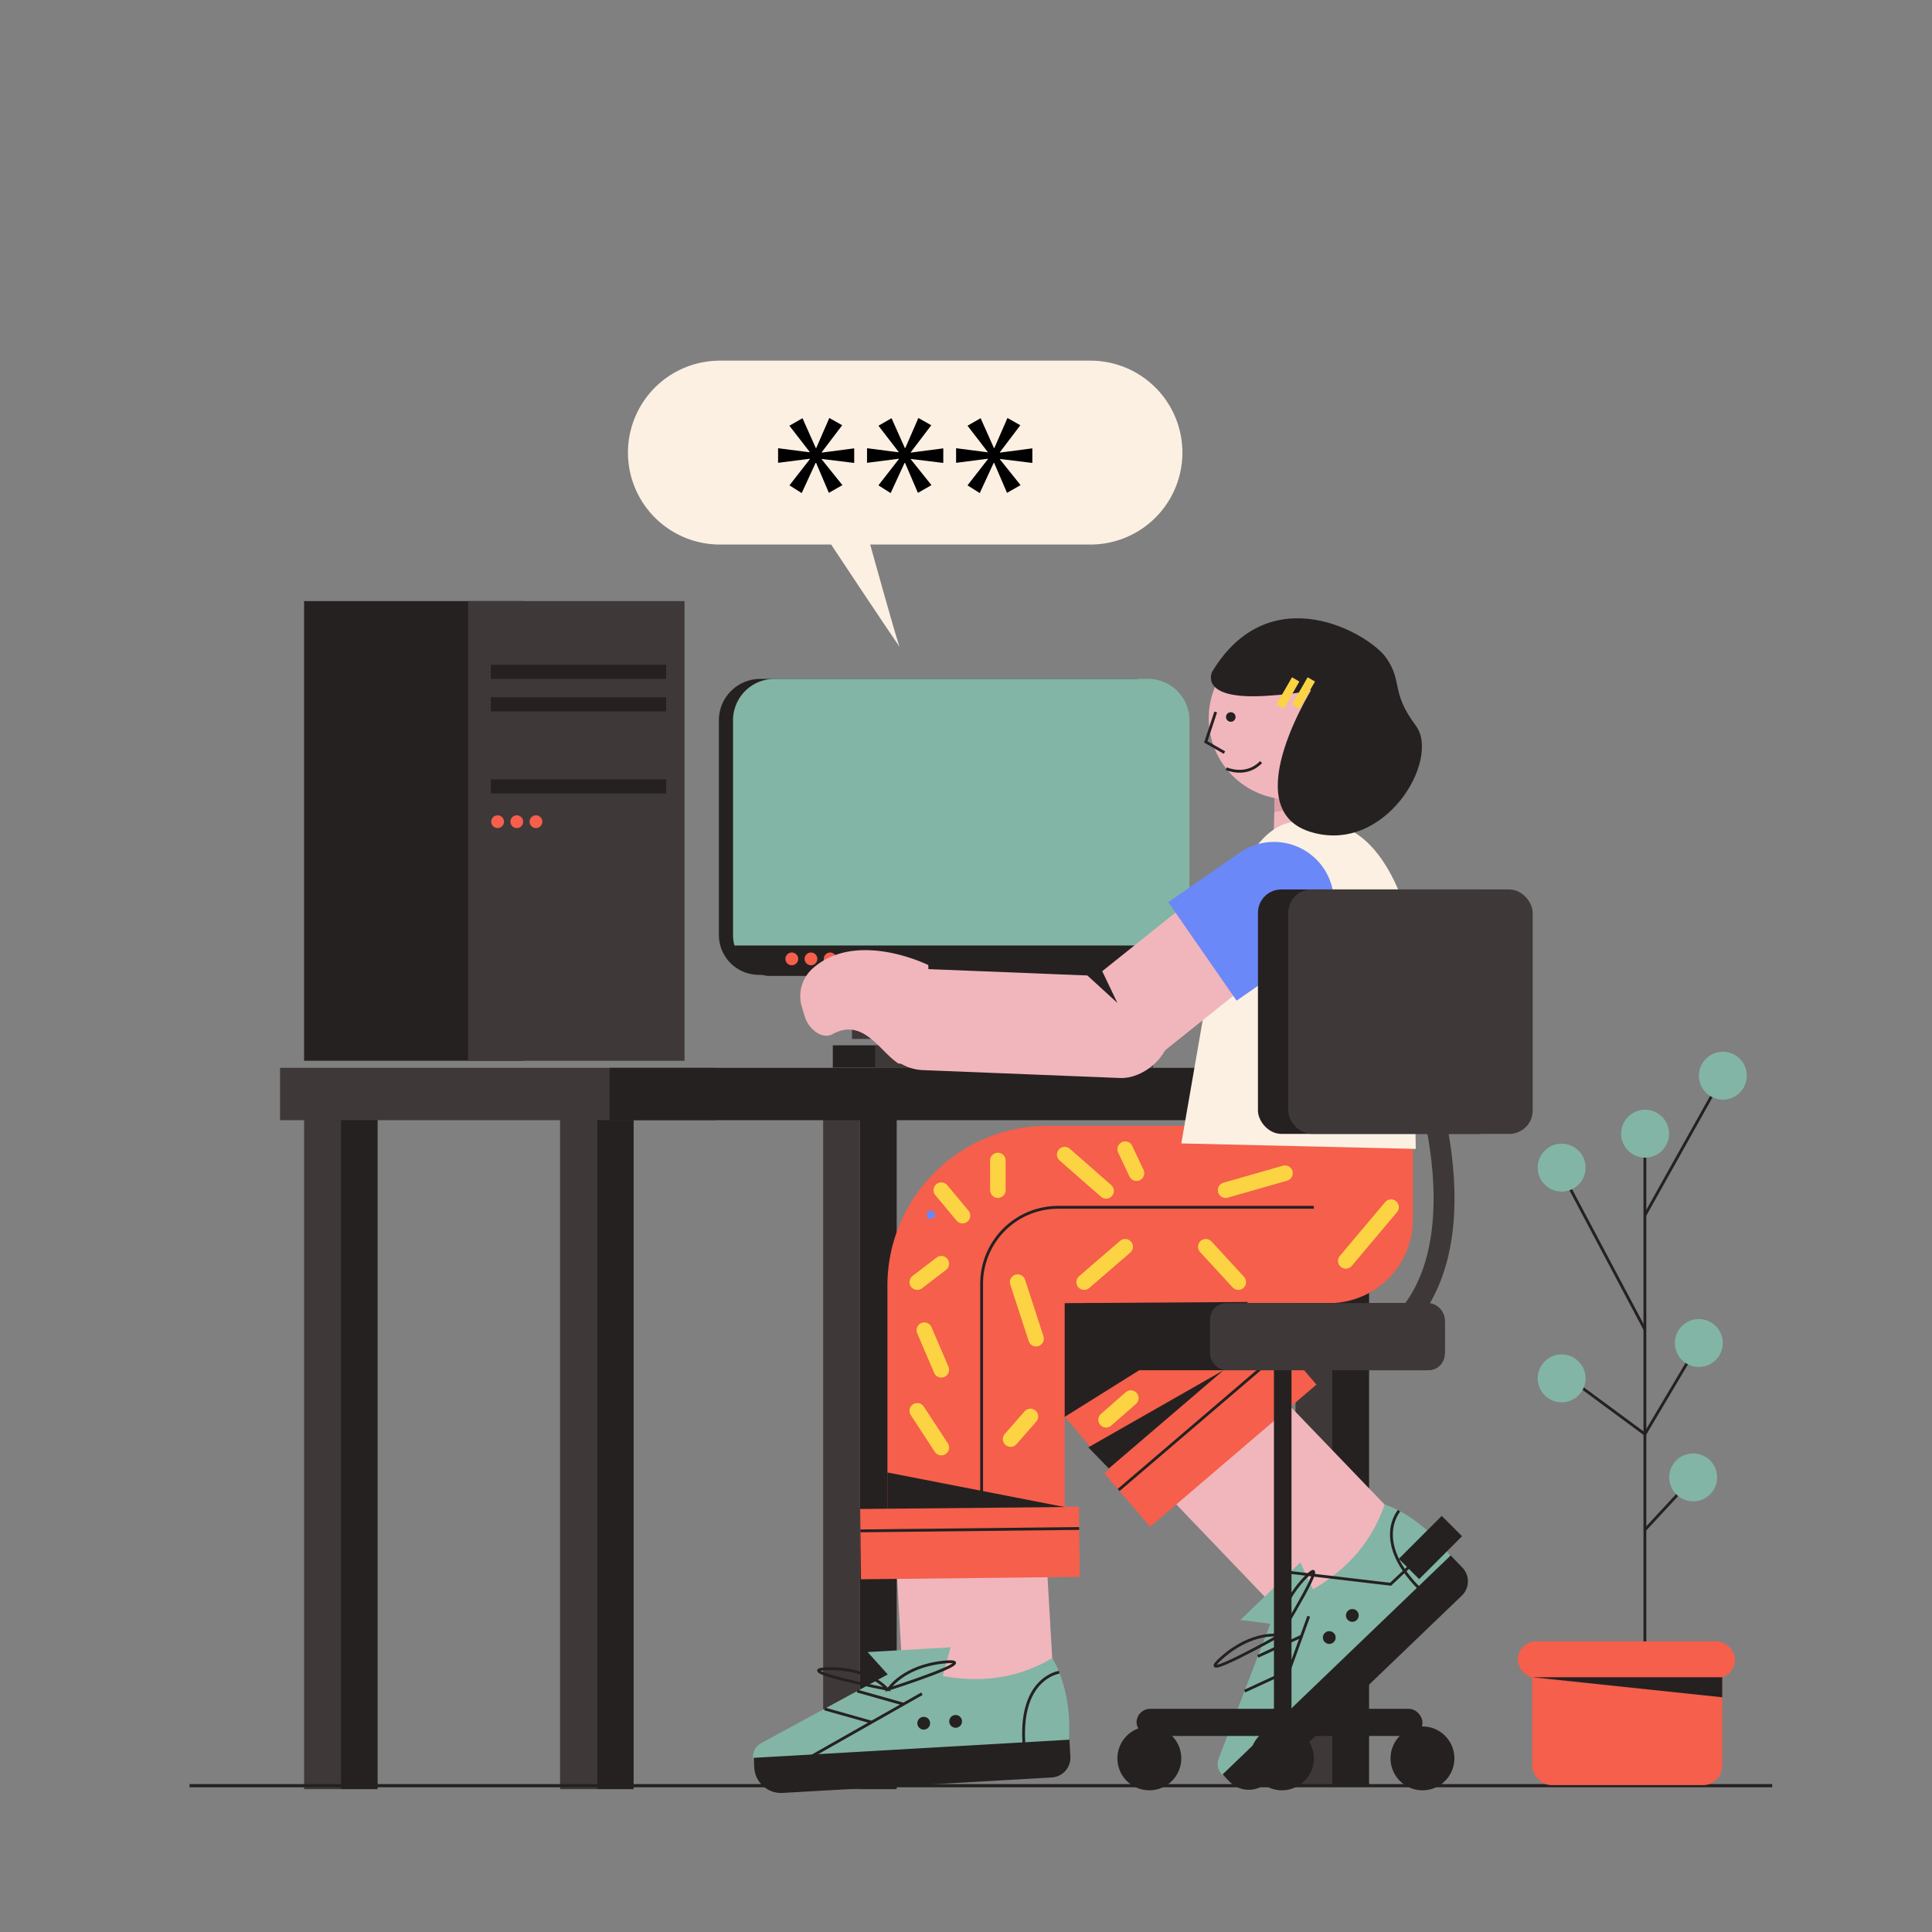 <svg id="Capa_1" data-name="Capa 1" xmlns="http://www.w3.org/2000/svg" viewBox="0 0 1366 1366"><rect x="0" y="0" width="1366" height="1366" fill="#808080" stroke="none"/><title>Mesa de trabajo 30</title><path d="M537.56,480a29.28,29.28,0,0,0-29.28,29.28V661a28.21,28.21,0,0,0,24.46,28,25.87,25.87,0,0,0,3.75.26H802.78a25.87,25.87,0,0,0,3.75-.26A28.21,28.21,0,0,0,831,661V509.24A29.28,29.28,0,0,0,801.72,480Z" fill="#252121"/><rect x="215" y="770" width="26" height="495" fill="#3f3838"/><rect x="241" y="770" width="26" height="495" fill="#252121"/><rect x="582" y="770" width="26" height="495" fill="#3f3838"/><rect x="608" y="770" width="26" height="495" fill="#252121"/><rect x="396" y="770" width="26" height="495" fill="#3f3838"/><rect x="422" y="770" width="26" height="495" fill="#252121"/><rect x="916" y="767" width="26" height="495" fill="#3f3838"/><rect x="942" y="767" width="26" height="495" fill="#252121"/><rect x="198" y="755" width="308" height="37" fill="#3f3838"/><line x1="134" y1="1262.55" x2="1253" y2="1262.55" fill="none" stroke="#252121" stroke-miterlimit="10" stroke-width="2.25"/><rect x="431" y="755" width="557" height="37" fill="#252121"/><rect x="602.38" y="646.48" width="14.68" height="88.08" fill="#3f3838"/><rect x="617.06" y="646.48" width="146.81" height="88.08" transform="translate(1380.93 1381.04) rotate(-180)" fill="#252121"/><path d="M547.56,480a29.28,29.28,0,0,0-29.28,29.28V661a28.21,28.21,0,0,0,24.46,28,25.87,25.87,0,0,0,3.75.26H812.78a25.87,25.87,0,0,0,3.75-.26A28.21,28.21,0,0,0,841,661V509.24A29.28,29.28,0,0,0,811.72,480Z" fill="#82b5a5"/><rect x="588.83" y="739.08" width="159.23" height="15.81" transform="translate(1336.89 1493.96) rotate(180)" fill="#252121"/><path d="M519,668.5A28.19,28.19,0,0,0,542.74,690H816.53a28.2,28.2,0,0,0,23.72-21.5Z" fill="#252121"/><circle cx="586.95" cy="677.97" r="4.52" fill="#f55f4b"/><circle cx="573.39" cy="677.97" r="4.52" fill="#f55f4b"/><circle cx="559.84" cy="677.97" r="4.52" fill="#f55f4b"/><rect x="618.83" y="739.08" width="196.45" height="15.81" transform="translate(1434.11 1493.96) rotate(180)" fill="#3f3838"/><rect x="722.25" y="849.11" width="141.23" height="181.81" transform="translate(2006.37 1139.22) rotate(139.47)" fill="#f55f4b"/><polygon points="989.6 1074.83 912.89 1148.47 815.55 1046.82 892.85 974.16 989.6 1074.83" fill="#f0b6bb"/><path d="M1031.89,1109.37,880,1255.22c-8.65,8.31-22.57-.92-18.26-12.13l36.41-95L877,1145.35l42.36-40.67,9,19c17.74-10.32,39.82-28.07,50.6-59.94C979,1063.73,1008.69,1072.15,1031.89,1109.37Z" fill="#82b5a5"/><path d="M842.25,1173.47h223.6a0,0,0,0,1,0,0v11.95a14,14,0,0,1-14,14H861.27a19,19,0,0,1-19-19v-6.95a0,0,0,0,1,0,0Z" transform="translate(-555.86 991.34) rotate(-43.83)" fill="#252121"/><line x1="889.3" y1="1171.13" x2="920.71" y2="1156.62" fill="none" stroke="#252121" stroke-miterlimit="10" stroke-width="2"/><line x1="880.01" y1="1195.7" x2="911.42" y2="1181.19" fill="none" stroke="#252121" stroke-miterlimit="10" stroke-width="2"/><line x1="892.32" y1="1233.97" x2="925.32" y2="1142.79" fill="none" stroke="#252121" stroke-miterlimit="10" stroke-width="2"/><path d="M989.22,1068.17s-20,22.35,16.78,57.44" fill="none" stroke="#252121" stroke-miterlimit="10" stroke-width="2"/><circle cx="939.85" cy="1157.81" r="4.52" fill="#252121"/><circle cx="956.15" cy="1142.17" r="4.52" fill="#252121"/><path d="M904.74,1156.3s-63,35.45-41.06,15.93S904.74,1156.3,904.74,1156.3Z" fill="none" stroke="#252121" stroke-miterlimit="10" stroke-width="2"/><path d="M905.26,1155.8s38-61.52,17.59-40.37S905.26,1155.8,905.26,1155.8Z" fill="none" stroke="#252121" stroke-miterlimit="10" stroke-width="2"/><rect x="778.47" y="985.5" width="154.71" height="49.69" transform="translate(-451.23 798.59) rotate(-40.53)" fill="#f55f4b"/><line x1="790.93" y1="1053.47" x2="908.52" y2="952.93" fill="none" stroke="#252121" stroke-miterlimit="10" stroke-width="2"/><polygon points="744.85 1187.66 638.68 1193.76 630.79 1053.24 736.76 1048.27 744.85 1187.66" fill="#f0b6bb"/><path d="M754.54,1241.39l-210.25,12.1c-12,.69-16.55-15.37-6-21.09l89.4-48.5-14.24-15.83,58.63-3.37L666.56,1185c20.19,3.69,48.5,4.55,77.41-12.67C744,1172.3,761.09,1198,754.54,1241.39Z" fill="#82b5a5"/><path d="M533.48,1236.39h223.6a0,0,0,0,1,0,0v11.95a14,14,0,0,1-14,14H552.5a19,19,0,0,1-19-19v-6.95a0,0,0,0,1,0,0Z" transform="translate(-70.68 39.12) rotate(-3.29)" fill="#252121"/><line x1="606.03" y1="1195.64" x2="639.33" y2="1205.04" fill="none" stroke="#252121" stroke-miterlimit="10" stroke-width="2"/><line x1="583.01" y1="1208.28" x2="616.31" y2="1217.67" fill="none" stroke="#252121" stroke-miterlimit="10" stroke-width="2"/><line x1="567.48" y1="1245.36" x2="651.83" y2="1197.53" fill="none" stroke="#252121" stroke-miterlimit="10" stroke-width="2"/><path d="M748.89,1182.35s-29.76,4-24.58,54.56" fill="none" stroke="#252121" stroke-miterlimit="10" stroke-width="2"/><circle cx="653.11" cy="1218.38" r="4.52" fill="#252121"/><circle cx="675.66" cy="1217.09" r="4.52" fill="#252121"/><path d="M627.41,1194.41s-70.94-14-41.56-14.57S627.41,1194.41,627.41,1194.41Z" fill="none" stroke="#252121" stroke-miterlimit="10" stroke-width="2"/><path d="M628.12,1194.37s68.86-22.06,39.62-19.24S628.12,1194.37,628.12,1194.37Z" fill="none" stroke="#252121" stroke-miterlimit="10" stroke-width="2"/><path d="M986.62,796H740.44c-62.16,0-113,50.86-113,113v175.64a9.51,9.51,0,0,0,9.48,9.48H743.29a9.52,9.52,0,0,0,9.49-9.48V921.38h187A59.33,59.33,0,0,0,999,862.22V808.37A12.37,12.37,0,0,0,986.62,796Z" fill="#f55f4b"/><rect x="608.42" y="1066.09" width="154.71" height="49.69" transform="translate(-11.93 7.59) rotate(-0.63)" fill="#f55f4b"/><line x1="608.32" y1="1082.39" x2="763.02" y2="1080.69" fill="none" stroke="#252121" stroke-miterlimit="10" stroke-width="2"/><rect x="901.5" y="522.55" width="56.87" height="70.02" transform="translate(15.8 -25.55) rotate(1.59)" fill="#f0b6bb"/><circle cx="911.96" cy="507.88" r="57.35" fill="#f0b6bb"/><circle cx="870.22" cy="506.94" r="3.39" fill="#252121"/><polyline points="859.56 503.4 852.55 524.54 865.73 532.1" fill="none" stroke="#252121" stroke-miterlimit="10" stroke-width="2"/><path d="M1001,812.33l-165.77-3.88,23.72-136.64c7.3-36.7,28-94.26,61.48-90.7l22.41,2.37c35.75,3.79,59.93,66.73,56.14,102.48Z" fill="#fcf0e3"/><path d="M901.31,564.24s34.65,9,57.54-23.35l-.62,22.31-57.2,11Z" fill="#dd9ba3"/><path d="M867,543.5s14.15,6.32,24.62-4.68" fill="none" stroke="#252121" stroke-miterlimit="10" stroke-width="2"/><polygon points="875.91 482.97 877.05 483.01 877.12 483.68 875.91 482.97" fill="#f0b6bb"/><path d="M658.21,861.86c3.86,0,3.87-6,0-6s-3.87,6,0,6Z" fill="#6a88f8"/><rect x="803.59" y="1208.22" width="202.14" height="19.2" rx="9.6" transform="translate(1809.33 2435.63) rotate(-180)" fill="#252121"/><circle cx="1005.74" cy="1243.23" r="22.59" fill="#252121"/><circle cx="906.36" cy="1243.23" r="22.59" fill="#252121"/><circle cx="812.63" cy="1243.23" r="22.59" fill="#252121"/><polyline points="906.36 1111.1 983.15 1120.13 1001.22 1103.19" fill="none" stroke="#252121" stroke-miterlimit="10" stroke-width="2"/><rect x="989.93" y="1084" width="42.91" height="20.33" transform="translate(2500.23 1152.69) rotate(135)" fill="#252121"/><polygon points="752.78 921.38 752.78 1001.79 882.64 920.54 752.78 921.38" fill="#252121"/><rect x="792.3" y="921.38" width="229.24" height="47.43" rx="13.55" transform="translate(1813.85 1890.19) rotate(-180)" fill="#252121"/><rect x="900.71" y="949.61" width="12.42" height="263.12" rx="6.21" transform="translate(1813.85 2162.35) rotate(180)" fill="#252121"/><path d="M928.94,853.62H748.13a54.08,54.08,0,0,0-54.08,54.08v157.1" fill="none" stroke="#252121" stroke-miterlimit="10" stroke-width="2"/><polygon points="752.78 1065.54 627.41 1066.73 627.41 1041.09 752.78 1065.54" fill="#252121"/><polygon points="783.97 1038.27 865.11 968.81 769.49 1023.35 783.97 1038.27" fill="#252121"/><rect x="809.34" y="579.23" width="71.45" height="201.14" rx="33.43" transform="translate(848.02 -404.75) rotate(51.34)" fill="#f0b6bb"/><path d="M656.35,682.34s-50.82-25.32-81.86,2.49a26.12,26.12,0,0,0-7.58,26.93l2.06,6.92c2.55,8.54,12,16.7,19.81,12.43,21.71-11.87,33.45,12.7,46.55,20.88,0,0,24.6-.21,22.59,1.13C657.61,753.32,656.35,682.34,656.35,682.34Z" fill="#f0b6bb"/><rect x="685.64" y="616.16" width="71.45" height="207.35" rx="33.94" transform="matrix(-0.04, 1, -1, -0.04, 1472.49, 31.11)" fill="#f0b6bb"/><path d="M850.54,591.15h84.71a0,0,0,0,1,0,0v61.56a42.35,42.35,0,0,1-42.35,42.35h0a42.35,42.35,0,0,1-42.35-42.35V591.15a0,0,0,0,1,0,0Z" transform="translate(873.23 1743.31) rotate(-124.74)" fill="#6a88f8"/><polygon points="779.31 686.65 790.02 709.08 765.47 686.65 779.31 686.65" fill="#252121"/><rect x="889.42" y="628.88" width="172.81" height="172.81" rx="16.47" transform="translate(1951.65 1430.58) rotate(-180)" fill="#252121"/><rect x="910.84" y="628.88" width="172.81" height="172.81" rx="16.47" transform="translate(1994.5 1430.58) rotate(-180)" fill="#3f3838"/><path d="M982.85,952.23c33.15-23.25,48.72-65,45-120.69a311.6,311.6,0,0,0-15.23-76.38l-13.82,5,6.91-2.47-6.92,2.47c.47,1.3,45.77,130.88-24.4,180.11Z" fill="#3f3838"/><rect x="855.54" y="921.38" width="166" height="47.43" rx="11.53" transform="translate(1877.09 1890.19) rotate(-180)" fill="#3f3838"/><line x1="752.78" y1="816.36" x2="782.04" y2="842" fill="none" stroke="#fcd343" stroke-linecap="round" stroke-miterlimit="10" stroke-width="11"/><line x1="983.54" y1="853.5" x2="951.54" y2="891.5" fill="none" stroke="#fcd343" stroke-linecap="round" stroke-miterlimit="10" stroke-width="11"/><line x1="852.54" y1="881.5" x2="875.54" y2="906.5" fill="none" stroke="#fcd343" stroke-linecap="round" stroke-miterlimit="10" stroke-width="11"/><line x1="795.54" y1="812.5" x2="803.54" y2="829.5" fill="none" stroke="#fcd343" stroke-linecap="round" stroke-miterlimit="10" stroke-width="11"/><line x1="908.54" y1="829.5" x2="866.54" y2="841.5" fill="none" stroke="#fcd343" stroke-linecap="round" stroke-miterlimit="10" stroke-width="11"/><line x1="665.54" y1="841.5" x2="680.54" y2="859.5" fill="none" stroke="#fcd343" stroke-linecap="round" stroke-miterlimit="10" stroke-width="11"/><line x1="795.54" y1="881.5" x2="766.54" y2="906.5" fill="none" stroke="#fcd343" stroke-linecap="round" stroke-miterlimit="10" stroke-width="11"/><line x1="719.54" y1="906.5" x2="732.54" y2="946.5" fill="none" stroke="#fcd343" stroke-linecap="round" stroke-miterlimit="10" stroke-width="11"/><line x1="653.54" y1="940.5" x2="665.54" y2="968.5" fill="none" stroke="#fcd343" stroke-linecap="round" stroke-miterlimit="10" stroke-width="11"/><line x1="728.54" y1="1001.5" x2="714.54" y2="1017.5" fill="none" stroke="#fcd343" stroke-linecap="round" stroke-miterlimit="10" stroke-width="11"/><line x1="648.54" y1="997.5" x2="665.54" y2="1023.5" fill="none" stroke="#fcd343" stroke-linecap="round" stroke-miterlimit="10" stroke-width="11"/><line x1="665.54" y1="893.5" x2="648.54" y2="906.5" fill="none" stroke="#fcd343" stroke-linecap="round" stroke-miterlimit="10" stroke-width="11"/><line x1="705.54" y1="820.5" x2="705.54" y2="841.5" fill="none" stroke="#fcd343" stroke-linecap="round" stroke-miterlimit="10" stroke-width="11"/><line x1="799.54" y1="988.5" x2="782.04" y2="1003.82" fill="none" stroke="#fcd343" stroke-linecap="round" stroke-miterlimit="10" stroke-width="11"/><rect x="215" y="425" width="155" height="325" fill="#252121"/><rect x="331" y="425" width="153" height="325" transform="translate(815 1175) rotate(180)" fill="#3f3838"/><rect x="347" y="470" width="124" height="10" fill="#252121"/><rect x="347" y="493" width="124" height="10" fill="#252121"/><rect x="347" y="551" width="124" height="10" fill="#252121"/><circle cx="378.95" cy="580.97" r="4.52" fill="#f55f4b"/><circle cx="365.39" cy="580.97" r="4.52" fill="#f55f4b"/><circle cx="351.84" cy="580.97" r="4.52" fill="#f55f4b"/><path d="M857,475s-10,20,38,17,35-9,35-9-57,88-4,105,93-51,75-75-9-31-21-48S898,407,857,475Z" fill="#252121"/><rect x="915" y="477" width="6" height="22" transform="matrix(0.87, 0.5, -0.5, 0.87, 366.99, -393.62)" fill="#fcd343"/><rect x="904" y="477" width="6" height="22" transform="matrix(0.87, 0.5, -0.5, 0.87, 365.51, -388.12)" fill="#fcd343"/><path d="M836,320a65,65,0,0,1-65,65H615.26c7.19,25.84,19.34,69.2,20.74,72,1.64,3.28-35.14-52.08-48.36-72H509a65,65,0,0,1,0-130H771A65,65,0,0,1,836,320Z" fill="#fcf0e3"/><path d="M595.46,300.67l-14.42,19V320l22.92-3v10.32L581,324.5v.3L595.61,343l-9.56,5.46L577,327.23h-.31l-9.86,21.4-8.65-5.47,14.42-18.51v-.3l-22.46,2.88V316.91l22.31,2.88v-.3L558.13,301l9.26-5.31,9.41,21.09h.3l9.26-21.25Z"/><path d="M658.44,300.67l-14.42,19V320l22.92-3v10.32L644,324.5v.3L658.59,343,649,348.47l-9.11-21.24h-.3l-9.86,21.4-8.65-5.47,14.41-18.51v-.3l-22.46,2.88V316.91l22.31,2.88v-.3L621.11,301l9.25-5.31,9.41,21.09h.31l9.25-21.25Z"/><path d="M721.41,300.67l-14.41,19V320l22.91-3v10.32L707,324.5v.3L721.57,343,712,348.47l-9.11-21.24h-.3l-9.87,21.4-8.65-5.47,14.42-18.51v-.3L676,327.23V316.91l22.31,2.88v-.3L684.08,301l9.26-5.31,9.41,21.09h.3l9.26-21.25Z"/><line x1="1163" y1="1221" x2="1163" y2="807" fill="none" stroke="#252121" stroke-miterlimit="10" stroke-width="2"/><line x1="1102" y1="825" x2="1163" y2="940.01" fill="none" stroke="#252121" stroke-miterlimit="10" stroke-width="2"/><line x1="1218" y1="761" x2="1163" y2="859.27" fill="none" stroke="#252121" stroke-miterlimit="10" stroke-width="2"/><rect x="1083.31" y="1167.29" width="134.38" height="94.86" rx="13.55" fill="#f55f4b"/><rect x="1073.14" y="1160.51" width="153.58" height="25.97" rx="12.99" fill="#f55f4b"/><polygon points="1217.69 1185.86 1083.31 1185.86 1217.69 1200.04 1217.69 1185.86" fill="#252121"/><circle cx="1218.14" cy="760.56" r="16.94" fill="#82b5a5"/><circle cx="1163.14" cy="801.56" r="16.94" fill="#82b5a5"/><circle cx="1104.14" cy="825.56" r="16.94" fill="#82b5a5"/><polyline points="1201 950 1163 1014 1102 969" fill="none" stroke="#252121" stroke-miterlimit="10" stroke-width="2"/><line x1="1197" y1="1045" x2="1163.14" y2="1081.54" fill="none" stroke="#252121" stroke-miterlimit="10" stroke-width="2"/><circle cx="1201.14" cy="949.56" r="16.94" fill="#82b5a5"/><circle cx="1197.14" cy="1044.56" r="16.94" fill="#82b5a5"/><circle cx="1104.14" cy="974.56" r="16.94" fill="#82b5a5"/></svg>